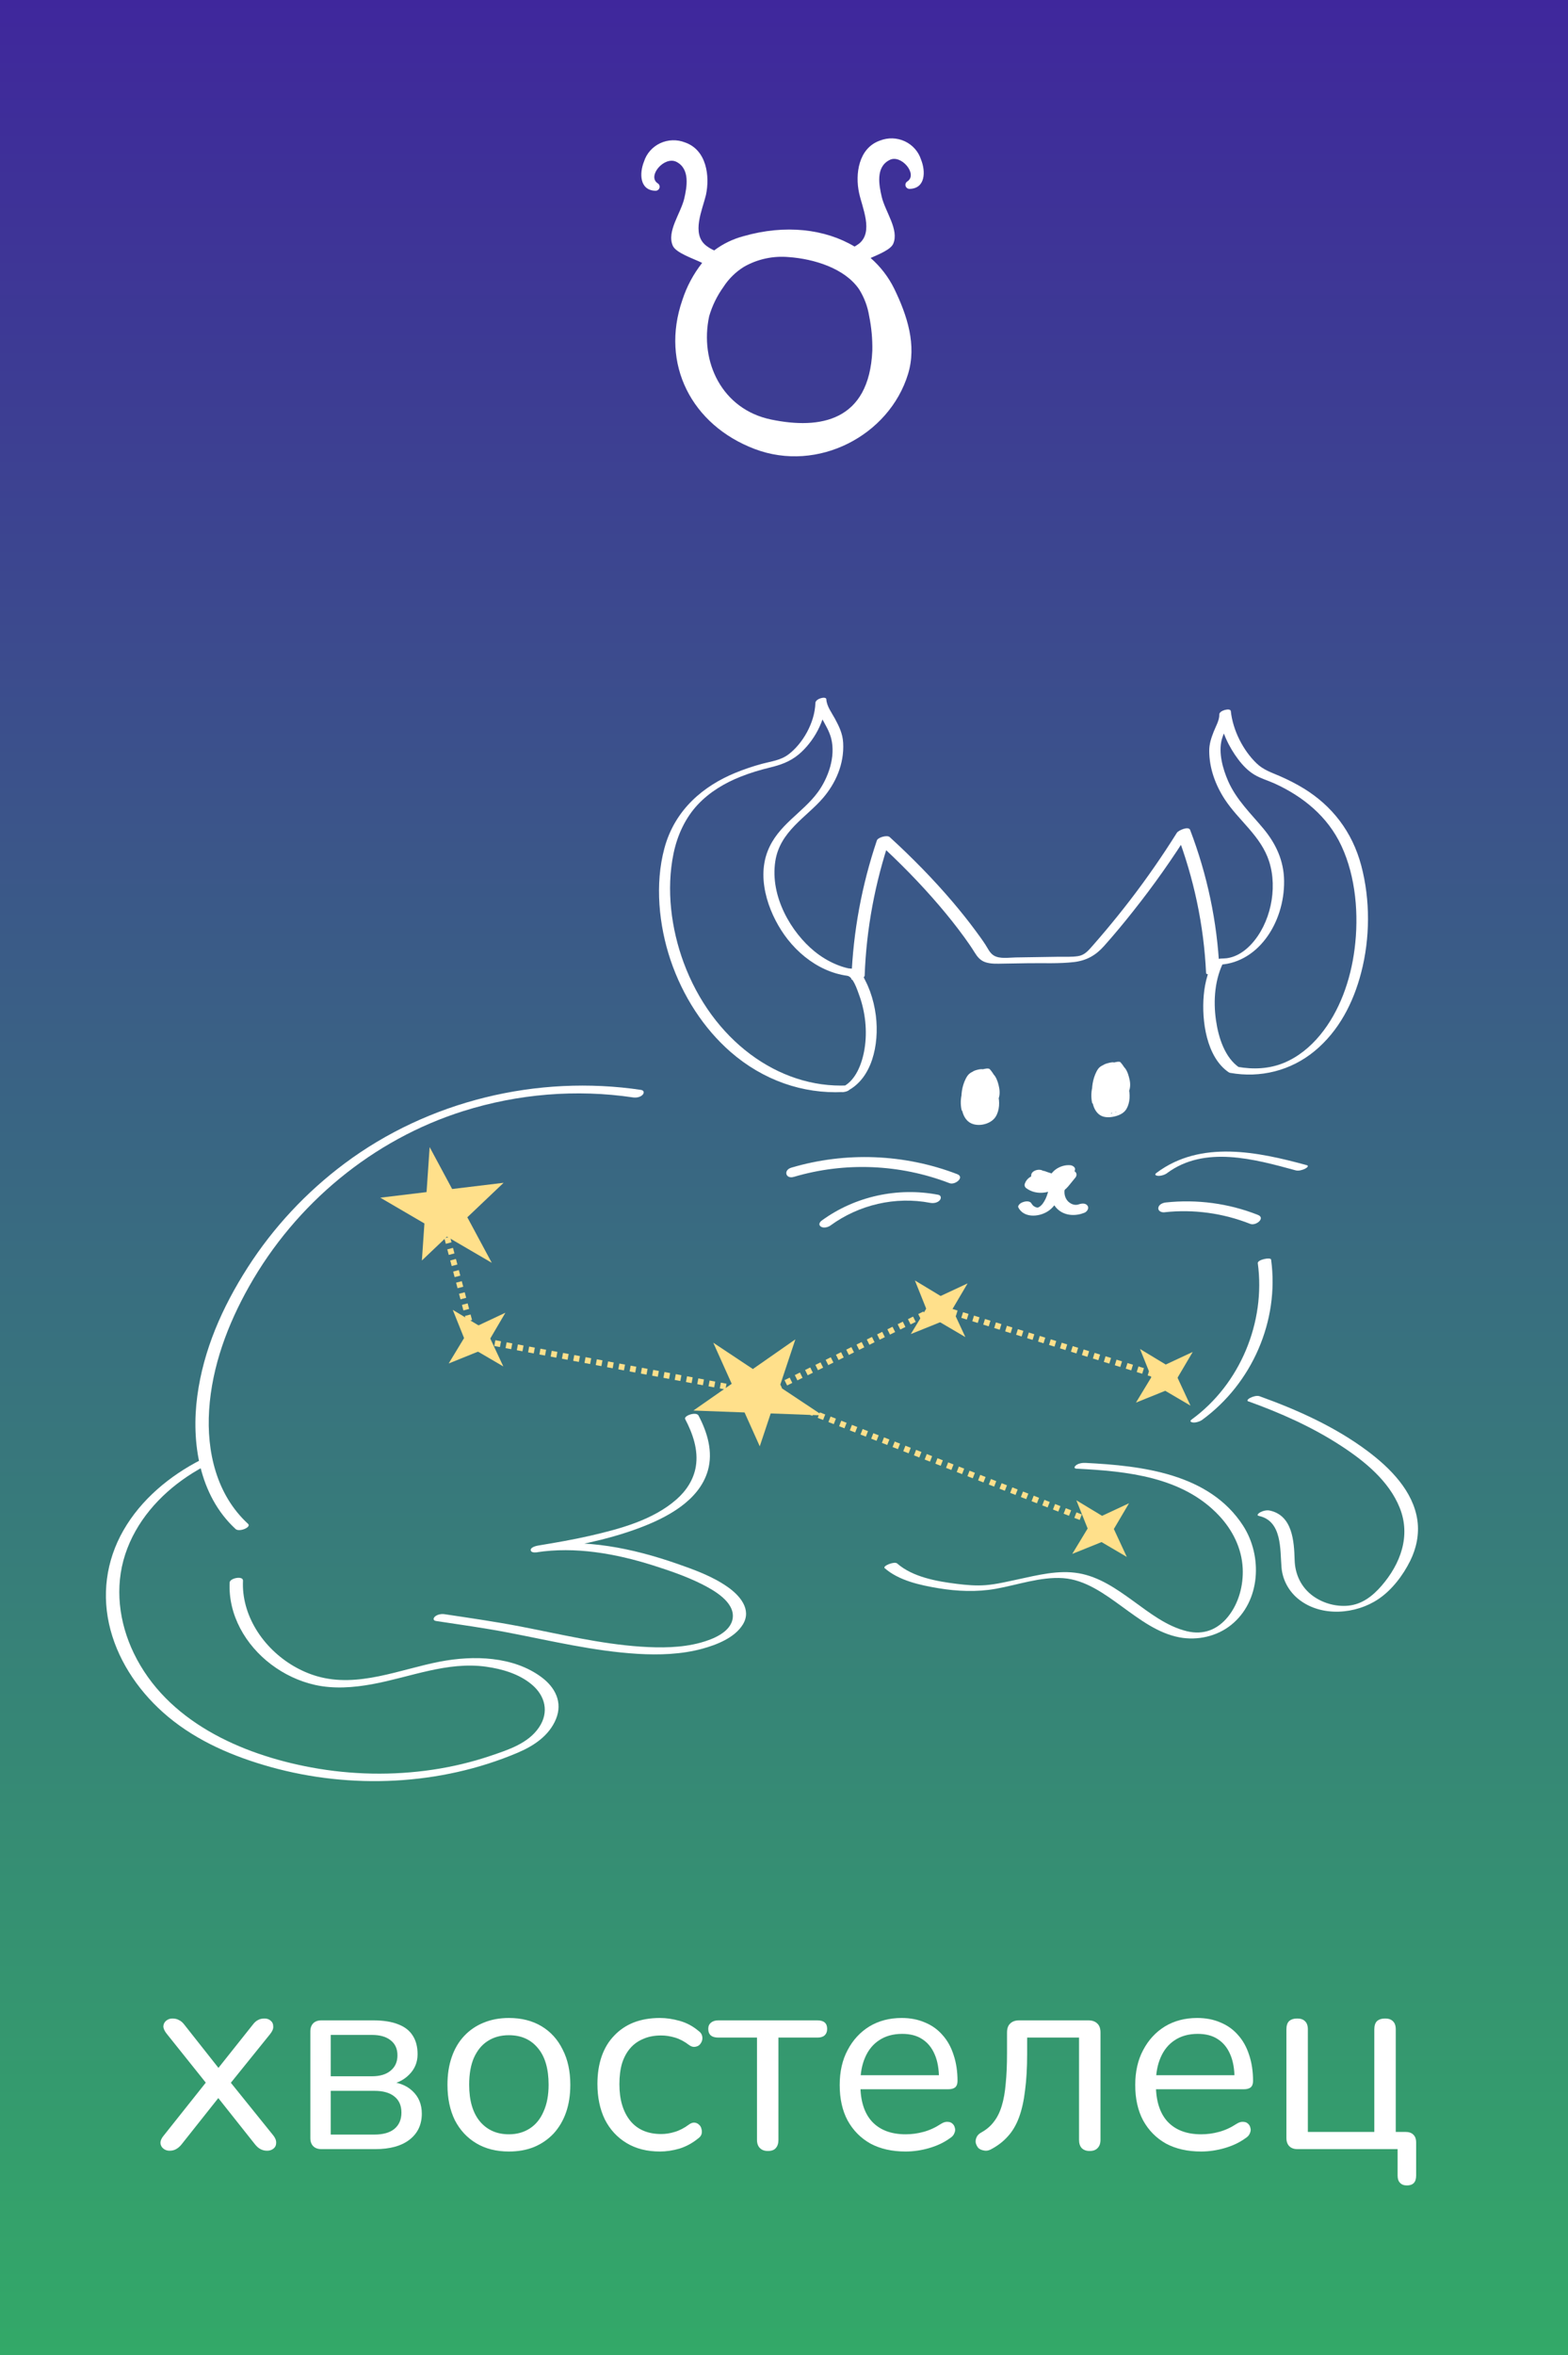 <?xml version="1.0" encoding="UTF-8"?> <svg xmlns="http://www.w3.org/2000/svg" width="533" height="800" viewBox="0 0 533 800" fill="none"><rect width="533" height="800" fill="url(#paint0_linear_77_81)"></rect><g filter="url(#filter0_d_77_81)"><path d="M57.6 730.54C56.82 730.54 56.13 730.3 55.53 729.82C54.93 729.34 54.6 728.71 54.54 727.93C54.54 727.09 54.93 726.22 55.71 725.32L71.46 705.52V709.3L56.7 690.85C55.92 689.89 55.53 689.02 55.53 688.24C55.59 687.46 55.92 686.83 56.52 686.35C57.12 685.87 57.81 685.63 58.59 685.63C59.49 685.63 60.24 685.81 60.84 686.17C61.5 686.47 62.1 686.98 62.64 687.7L75.51 703.99H72.99L85.95 687.7C86.49 686.98 87.06 686.47 87.66 686.17C88.26 685.81 89.01 685.63 89.91 685.63C90.75 685.63 91.44 685.87 91.98 686.35C92.58 686.83 92.88 687.49 92.88 688.33C92.94 689.11 92.58 689.98 91.8 690.94L77.13 709.12V705.79L92.88 725.32C93.6 726.22 93.93 727.09 93.87 727.93C93.87 728.71 93.57 729.34 92.97 729.82C92.37 730.3 91.65 730.54 90.81 730.54C89.97 730.54 89.22 730.36 88.56 730C87.96 729.7 87.36 729.19 86.76 728.47L72.9 711.01H75.51L61.65 728.47C61.11 729.13 60.51 729.64 59.85 730C59.25 730.36 58.5 730.54 57.6 730.54ZM109.274 730C108.074 730 107.144 729.67 106.484 729.01C105.824 728.35 105.494 727.42 105.494 726.22V690.04C105.494 688.84 105.824 687.91 106.484 687.25C107.144 686.59 108.074 686.26 109.274 686.26H126.824C130.304 686.26 133.154 686.71 135.374 687.61C137.594 688.45 139.244 689.74 140.324 691.48C141.404 693.16 141.944 695.26 141.944 697.78C141.944 700.54 140.954 702.88 138.974 704.8C137.054 706.72 134.534 707.86 131.414 708.22V707.05C135.134 707.17 138.044 708.22 140.144 710.2C142.304 712.18 143.384 714.76 143.384 717.94C143.384 721.66 142.004 724.6 139.244 726.76C136.484 728.92 132.584 730 127.544 730H109.274ZM112.424 725.05H127.274C130.214 725.05 132.464 724.42 134.024 723.16C135.644 721.84 136.454 719.98 136.454 717.58C136.454 715.18 135.644 713.35 134.024 712.09C132.464 710.83 130.214 710.2 127.274 710.2H112.424V725.05ZM112.424 705.25H126.464C129.164 705.25 131.264 704.62 132.764 703.36C134.324 702.1 135.104 700.36 135.104 698.14C135.104 695.92 134.324 694.21 132.764 693.01C131.264 691.81 129.164 691.21 126.464 691.21H112.424V705.25ZM172.983 730.81C168.723 730.81 165.033 729.88 161.913 728.02C158.793 726.16 156.363 723.55 154.623 720.19C152.943 716.77 152.103 712.75 152.103 708.13C152.103 704.65 152.583 701.53 153.543 698.77C154.503 695.95 155.913 693.55 157.773 691.57C159.633 689.59 161.823 688.09 164.343 687.07C166.923 685.99 169.803 685.45 172.983 685.45C177.243 685.45 180.933 686.38 184.053 688.24C187.173 690.1 189.573 692.74 191.253 696.16C192.993 699.52 193.863 703.51 193.863 708.13C193.863 711.61 193.383 714.73 192.423 717.49C191.463 720.25 190.053 722.65 188.193 724.69C186.333 726.67 184.113 728.2 181.533 729.28C179.013 730.3 176.163 730.81 172.983 730.81ZM172.983 724.96C175.683 724.96 178.053 724.3 180.093 722.98C182.133 721.66 183.693 719.74 184.773 717.22C185.913 714.7 186.483 711.67 186.483 708.13C186.483 702.67 185.253 698.5 182.793 695.62C180.393 692.74 177.123 691.3 172.983 691.3C170.223 691.3 167.823 691.96 165.783 693.28C163.803 694.54 162.243 696.43 161.103 698.95C160.023 701.41 159.483 704.47 159.483 708.13C159.483 713.53 160.713 717.7 163.173 720.64C165.633 723.52 168.903 724.96 172.983 724.96ZM224.319 730.81C219.939 730.81 216.159 729.85 212.979 727.93C209.799 726.01 207.339 723.34 205.599 719.92C203.919 716.44 203.079 712.42 203.079 707.86C203.079 704.38 203.559 701.26 204.519 698.5C205.479 695.74 206.889 693.4 208.749 691.48C210.609 689.5 212.829 688 215.409 686.98C218.049 685.96 221.019 685.45 224.319 685.45C226.479 685.45 228.729 685.78 231.069 686.44C233.409 687.1 235.539 688.24 237.459 689.86C238.059 690.28 238.449 690.79 238.629 691.39C238.809 691.99 238.809 692.59 238.629 693.19C238.449 693.73 238.149 694.21 237.729 694.63C237.309 694.99 236.769 695.2 236.109 695.26C235.509 695.32 234.879 695.11 234.219 694.63C232.659 693.43 231.069 692.59 229.449 692.11C227.829 691.63 226.269 691.39 224.769 691.39C222.429 691.39 220.389 691.78 218.649 692.56C216.909 693.28 215.439 694.33 214.239 695.71C213.039 697.09 212.109 698.8 211.449 700.84C210.849 702.88 210.549 705.25 210.549 707.95C210.549 713.17 211.779 717.31 214.239 720.37C216.699 723.37 220.209 724.87 224.769 724.87C226.269 724.87 227.799 724.63 229.359 724.15C230.979 723.67 232.599 722.83 234.219 721.63C234.879 721.15 235.509 720.94 236.109 721C236.709 721.06 237.219 721.3 237.639 721.72C238.059 722.08 238.329 722.56 238.449 723.16C238.629 723.76 238.629 724.36 238.449 724.96C238.269 725.5 237.879 725.98 237.279 726.4C235.359 727.96 233.259 729.1 230.979 729.82C228.699 730.48 226.479 730.81 224.319 730.81ZM261.008 730.63C259.868 730.63 258.968 730.3 258.308 729.64C257.648 728.98 257.318 728.05 257.318 726.85V692.11H244.178C241.898 692.11 240.758 691.12 240.758 689.14C240.758 688.24 241.058 687.55 241.658 687.07C242.258 686.53 243.098 686.26 244.178 686.26H277.838C280.058 686.26 281.168 687.22 281.168 689.14C281.168 690.1 280.868 690.85 280.268 691.39C279.728 691.87 278.918 692.11 277.838 692.11H264.608V726.85C264.608 728.05 264.308 728.98 263.708 729.64C263.168 730.3 262.268 730.63 261.008 730.63ZM307.843 730.81C303.223 730.81 299.233 729.91 295.873 728.11C292.573 726.25 289.993 723.64 288.133 720.28C286.333 716.92 285.433 712.9 285.433 708.22C285.433 703.66 286.333 699.7 288.133 696.34C289.933 692.92 292.393 690.25 295.513 688.33C298.693 686.41 302.353 685.45 306.493 685.45C309.433 685.45 312.073 685.96 314.413 686.98C316.753 687.94 318.733 689.35 320.353 691.21C322.033 693.07 323.293 695.32 324.133 697.96C325.033 700.6 325.483 703.57 325.483 706.87C325.483 707.83 325.213 708.55 324.673 709.03C324.133 709.45 323.353 709.66 322.333 709.66H291.013V704.89H320.623L319.183 706.06C319.183 702.82 318.703 700.09 317.743 697.87C316.783 695.59 315.373 693.85 313.513 692.65C311.713 691.45 309.433 690.85 306.673 690.85C303.613 690.85 301.003 691.57 298.843 693.01C296.743 694.39 295.153 696.34 294.073 698.86C292.993 701.32 292.453 704.2 292.453 707.5V708.04C292.453 713.56 293.773 717.76 296.413 720.64C299.113 723.52 302.923 724.96 307.843 724.96C309.883 724.96 311.893 724.69 313.873 724.15C315.913 723.61 317.893 722.71 319.813 721.45C320.653 720.91 321.403 720.67 322.063 720.73C322.783 720.73 323.353 720.94 323.773 721.36C324.193 721.72 324.463 722.2 324.583 722.8C324.763 723.34 324.703 723.94 324.403 724.6C324.163 725.26 323.653 725.83 322.873 726.31C320.893 727.75 318.553 728.86 315.853 729.64C313.153 730.42 310.483 730.81 307.843 730.81ZM370.392 730.63C369.252 730.63 368.352 730.3 367.692 729.64C367.092 728.98 366.792 728.05 366.792 726.85V692.11H349.152V697.69C349.152 702.37 348.912 706.51 348.432 710.11C348.012 713.65 347.322 716.71 346.362 719.29C345.402 721.87 344.112 724.03 342.492 725.77C340.932 727.51 338.982 728.98 336.642 730.18C335.862 730.54 335.112 730.63 334.392 730.45C333.672 730.33 333.072 730.06 332.592 729.64C332.172 729.16 331.872 728.59 331.692 727.93C331.572 727.27 331.662 726.61 331.962 725.95C332.262 725.29 332.802 724.75 333.582 724.33C335.322 723.37 336.732 722.17 337.812 720.73C338.952 719.29 339.852 717.49 340.512 715.33C341.172 713.17 341.622 710.65 341.862 707.77C342.162 704.83 342.312 701.38 342.312 697.42V690.4C342.312 689.02 342.672 688 343.392 687.34C344.112 686.62 345.132 686.26 346.452 686.26H369.942C371.262 686.26 372.282 686.62 373.002 687.34C373.722 688 374.082 689.02 374.082 690.4V726.85C374.082 728.05 373.752 728.98 373.092 729.64C372.492 730.3 371.592 730.63 370.392 730.63ZM408.302 730.81C403.682 730.81 399.692 729.91 396.332 728.11C393.032 726.25 390.452 723.64 388.592 720.28C386.792 716.92 385.892 712.9 385.892 708.22C385.892 703.66 386.792 699.7 388.592 696.34C390.392 692.92 392.852 690.25 395.972 688.33C399.152 686.41 402.812 685.45 406.952 685.45C409.892 685.45 412.532 685.96 414.872 686.98C417.212 687.94 419.192 689.35 420.812 691.21C422.492 693.07 423.752 695.32 424.592 697.96C425.492 700.6 425.942 703.57 425.942 706.87C425.942 707.83 425.672 708.55 425.132 709.03C424.592 709.45 423.812 709.66 422.792 709.66H391.472V704.89H421.082L419.642 706.06C419.642 702.82 419.162 700.09 418.202 697.87C417.242 695.59 415.832 693.85 413.972 692.65C412.172 691.45 409.892 690.85 407.132 690.85C404.072 690.85 401.462 691.57 399.302 693.01C397.202 694.39 395.612 696.34 394.532 698.86C393.452 701.32 392.912 704.2 392.912 707.5V708.04C392.912 713.56 394.232 717.76 396.872 720.64C399.572 723.52 403.382 724.96 408.302 724.96C410.342 724.96 412.352 724.69 414.332 724.15C416.372 723.61 418.352 722.71 420.272 721.45C421.112 720.91 421.862 720.67 422.522 720.73C423.242 720.73 423.812 720.94 424.232 721.36C424.652 721.72 424.922 722.2 425.042 722.8C425.222 723.34 425.162 723.94 424.862 724.6C424.622 725.26 424.112 725.83 423.332 726.31C421.352 727.75 419.012 728.86 416.312 729.64C413.612 730.42 410.942 730.81 408.302 730.81ZM478.231 742.33C477.211 742.33 476.431 742.03 475.891 741.43C475.351 740.89 475.081 740.08 475.081 739V730H441.061C439.861 730 438.931 729.67 438.271 729.01C437.611 728.35 437.281 727.42 437.281 726.22V689.32C437.281 688.06 437.581 687.13 438.181 686.53C438.841 685.93 439.771 685.63 440.971 685.63C442.111 685.63 442.981 685.93 443.581 686.53C444.241 687.13 444.571 688.06 444.571 689.32V724.15H467.161V689.32C467.161 688.06 467.461 687.13 468.061 686.53C468.721 685.93 469.651 685.63 470.851 685.63C471.991 685.63 472.861 685.93 473.461 686.53C474.121 687.13 474.451 688.06 474.451 689.32V727.57L471.121 724.15H477.691C478.891 724.15 479.791 724.45 480.391 725.05C481.051 725.65 481.381 726.55 481.381 727.75V739C481.381 741.22 480.331 742.33 478.231 742.33Z" fill="white"></path></g><g filter="url(#filter1_d_77_81)"><path d="M308.475 61.596C308.207 61.747 307.997 61.98 307.879 62.26C307.76 62.54 307.74 62.85 307.82 63.143C307.9 63.436 308.076 63.694 308.321 63.878C308.567 64.063 308.867 64.162 309.177 64.162C314.626 64.047 314.697 58.205 313.083 54.218C312.651 52.865 311.938 51.614 310.99 50.544C310.041 49.473 308.877 48.606 307.57 47.997C306.264 47.389 304.843 47.051 303.396 47.005C301.95 46.96 300.51 47.208 299.166 47.733C291.798 50.276 290.629 59.19 292.032 65.583C293.108 70.601 296.967 78.735 292.032 82.745C291.54 83.112 291.024 83.449 290.489 83.753C280.478 77.773 266.982 76.146 252.738 80.224C249.124 81.177 245.738 82.821 242.774 85.059C241.77 84.621 240.827 84.059 239.968 83.386C234.939 79.377 238.775 71.242 239.968 66.224C241.348 59.809 240.202 50.918 232.834 48.375C231.49 47.849 230.05 47.601 228.604 47.647C227.157 47.692 225.736 48.03 224.43 48.639C223.123 49.248 221.959 50.115 221.01 51.185C220.062 52.255 219.349 53.506 218.917 54.859C217.303 58.846 217.374 64.666 222.823 64.804C223.133 64.804 223.433 64.704 223.679 64.52C223.924 64.336 224.1 64.077 224.18 63.785C224.26 63.492 224.24 63.182 224.121 62.902C224.003 62.622 223.793 62.389 223.525 62.237C219.923 59.786 225.864 52.866 229.98 54.997C234.658 57.425 233.465 63.635 232.6 67.416C231.407 72.48 226.566 78.621 228.694 83.455C229.77 85.93 235.711 87.832 238.681 89.298C235.699 93.088 233.419 97.361 231.945 101.923C224.414 123.645 235.079 144.382 256.551 152.516C278.022 160.651 302.277 147.934 308.662 127.059C311.679 117.207 308.381 107.148 303.984 98.097C302.035 94.12 299.3 90.561 295.938 87.626C298.932 86.319 302.768 84.738 303.61 82.837C305.738 78.071 300.897 71.93 299.704 66.797C298.839 63.039 297.552 56.807 302.324 54.378C306.23 52.224 312.077 59.144 308.475 61.596ZM296.523 119.109C295.447 143.099 278.817 145.963 262.117 142.503C245.417 139.043 237.722 122.866 241.067 107.4C242.103 103.851 243.74 100.497 245.909 97.478C247.695 94.703 250.092 92.354 252.925 90.604C257.522 87.989 262.836 86.843 268.128 87.328C276.549 87.923 287.167 91.085 292.056 98.303C293.783 101.072 294.936 104.148 295.447 107.354C296.238 111.223 296.598 115.164 296.523 119.109Z" fill="white"></path></g><path d="M332.434 371.021C332.309 372.266 331.2 373.636 331.716 374.881C332.387 376.484 334.247 376.406 335.668 376.017C336.543 375.784 337.652 375.332 338.121 374.476C338.402 373.947 338.418 373.2 338.402 372.593C338.356 371.13 337.715 369.823 336.746 368.749C336.356 368.313 335.121 368.593 334.715 368.686C334.012 368.842 333.044 369.107 332.559 369.667C331.559 370.819 330.341 372.266 330.575 373.916C330.809 375.566 332.512 376.22 333.95 376.142C335.95 376.048 338.231 375.099 338.543 372.935C338.73 371.675 338.73 370.258 338.246 369.06C337.731 367.753 336.653 367.13 335.262 367.145C333.872 367.161 332.434 367.628 331.606 368.795C331.091 369.511 330.575 370.258 330.403 371.146C330.153 372.562 330.919 373.854 332.356 374.212C334.184 374.648 337.34 373.807 337.996 371.83C338.418 370.57 338.34 368.484 337.059 367.737C336.246 367.27 335.246 367.301 334.356 367.441C333.215 367.628 331.7 368.11 331.091 369.184C330.7 369.869 330.653 370.819 330.559 371.581C330.434 372.577 330.309 373.605 330.325 374.616C330.356 376.655 332.091 377.06 333.84 376.78C335.715 376.484 337.949 375.566 338.356 373.511C338.621 372.126 338.574 370.103 337.637 368.967C336.309 367.332 333.372 368.079 331.778 368.826C330.185 369.574 329.122 370.881 328.903 372.686C328.7 374.367 328.778 376.22 330.622 376.873C332.466 377.527 335.184 376.873 336.793 375.737C338.262 374.71 338.809 372.935 338.465 371.208C338.09 369.34 336.715 367.83 335.481 366.476C335.043 365.994 333.622 366.352 333.137 366.476C332.387 366.679 331.575 366.99 331.106 367.644C329.856 369.402 329.591 371.799 330.356 373.823C330.716 374.756 331.356 375.862 332.231 376.406C333.669 377.293 335.981 376.593 337.278 375.721C339.184 374.445 339.418 371.504 339.23 369.433C339.012 367.099 338.027 364.935 336.465 363.192C336.043 362.71 334.606 363.068 334.122 363.192C333.434 363.379 332.45 363.69 332.091 364.359C330.075 368.188 330.278 373.013 332.684 376.624C333.231 377.434 335.09 376.904 335.762 376.624C337.215 376.017 338.465 375.177 339.199 373.745C339.871 372.437 339.902 370.897 339.637 369.48C339.387 368.142 338.98 366.679 338.215 365.527C337.387 364.282 336.262 363.83 334.762 363.955C332.997 364.095 331.122 364.842 330.138 366.352C329.403 367.488 329.185 368.92 328.95 370.227C328.716 371.535 328.341 373.184 328.778 374.476C329.263 375.924 330.747 376.297 332.137 376.22C333.934 376.111 336.059 375.426 337.215 373.978C338.106 372.873 338.496 371.488 338.73 370.118C338.965 368.749 338.98 367.161 338.043 365.978C337.215 364.904 335.84 364.515 334.528 364.562C332.794 364.624 330.716 365.309 329.716 366.819C328.919 368.033 328.607 369.651 328.153 371.005C327.654 372.531 326.966 374.212 327.247 375.846C327.45 377.122 328.419 378.212 329.669 378.554C331.45 379.037 333.762 378.367 335.168 377.247C336.168 376.453 336.778 375.27 337.184 374.087C337.793 372.313 338.246 369.542 336.496 368.219C335.231 367.254 333.372 367.457 331.934 367.861C330.294 368.328 328.7 369.231 327.841 370.741C327.122 372.017 327.06 373.605 327.06 375.037C327.06 376.204 327.06 377.48 327.825 378.414C328.982 379.799 331.278 379.395 332.747 378.865C334.215 378.336 335.481 377.402 336.356 376.079C337.699 374.056 338.215 371.223 337.902 368.842C337.574 366.321 335.918 363.27 333.012 363.457C331.903 363.535 330.684 363.877 329.763 364.515C329.075 364.998 328.653 365.682 328.278 366.414C327.638 367.69 327.2 369.091 326.982 370.507C326.56 373.247 326.81 376.313 328.138 378.803C328.763 379.986 329.685 380.858 331.059 380.967C333.012 381.122 335.293 380.282 336.559 378.788C339.621 375.208 339.559 369.589 336.903 365.807C336.246 364.858 335.45 364.048 334.512 363.379C333.981 363.005 333.028 363.192 332.481 363.317C331.809 363.472 330.794 363.721 330.325 364.297C328.403 366.694 327.185 369.511 326.872 372.577C326.591 375.332 326.825 378.897 329.06 380.873C331.591 383.115 336.653 382.118 338.418 379.364C339.808 377.185 339.887 374.149 339.215 371.737C338.449 368.982 336.621 366.492 334.106 365.091C333.012 364.484 330.731 365.107 329.919 366.009C327.2 368.982 325.997 373.107 326.872 377.06C327.107 378.149 331.669 377.06 331.403 375.846C330.622 372.282 331.575 368.468 334.043 365.76L329.856 366.679C333.528 368.733 335.7 373.184 334.95 377.34C334.747 378.461 334.356 379.426 333.715 380.36C333.575 380.562 333.028 380.686 334.09 380.297C333.762 380.422 335.043 380.017 334.996 380.079C334.934 380.157 334.387 379.939 334.356 379.939C333.84 379.753 333.403 379.426 333.044 379.021C331.372 377.247 331.169 374.165 331.356 371.877C331.591 369.075 332.684 366.274 334.45 364.064L330.263 364.982C333.403 367.223 334.903 371.379 334.184 375.13C333.997 376.064 333.684 376.982 333.247 377.823C333.044 378.212 332.809 378.601 332.528 378.943C332.075 379.504 331.7 379.504 333.044 379.192C334.293 378.912 334.137 379.13 333.669 378.803C332.778 378.181 332.372 377.029 332.044 376.048C331.653 374.897 331.434 373.698 331.372 372.484C331.294 371.083 331.434 369.667 331.794 368.313C331.966 367.659 332.184 367.021 332.45 366.398C332.575 366.103 332.715 365.823 332.856 365.542C332.934 365.387 333.044 365.247 333.106 365.075C333.247 364.749 333.575 364.78 332.762 365.044L330.997 365.433C330.669 365.465 330.903 365.418 330.997 365.542C331.075 365.651 331.309 365.776 331.403 365.854C331.622 366.056 331.841 366.289 332.028 366.523C332.403 366.99 332.684 367.519 332.903 368.064C333.356 369.2 333.512 370.43 333.465 371.659C333.419 372.889 333.122 374.087 332.684 375.223C332.466 375.768 332.231 376.328 331.887 376.811C331.716 377.06 331.497 377.309 331.263 377.511C331.184 377.574 331.075 377.636 331.013 377.714C331.403 377.231 333.169 377.76 332.684 377.309C332.262 376.935 331.997 376.764 331.809 376.173C331.622 375.581 331.591 374.943 331.591 374.336C331.575 372.92 331.575 371.363 332.262 370.072C332.403 369.807 332.575 369.574 332.794 369.371C332.84 369.325 333.075 369.122 333.044 369.169C332.731 369.449 332.341 369.542 331.856 369.496C331.809 369.605 331.497 369.34 331.762 369.527C331.825 369.574 331.95 369.589 332.012 369.636C332.231 369.76 332.466 369.947 332.606 370.149C333.184 370.912 333.231 372.079 333.122 372.982C332.997 374.056 332.637 375.13 332.137 376.079C331.919 376.515 331.591 376.811 331.325 377.185C332.559 375.426 333.981 377.169 332.919 376.469C332.622 376.282 332.372 376.017 332.184 375.721C331.309 374.352 331.841 372.655 332.294 371.239C332.747 369.823 333.184 368.266 333.747 366.85C333.856 366.57 334.012 366.336 334.153 366.072L334.231 365.994C334.793 365.418 334.153 365.589 332.309 366.492C332.372 366.523 331.825 366.181 332.512 366.538C332.997 366.788 333.434 367.021 333.762 367.488C334.59 368.718 334.356 370.414 334.043 371.768C333.903 372.391 333.715 372.998 333.434 373.574C333.309 373.823 333.169 374.041 333.012 374.274C333.153 374.087 332.794 374.492 332.794 374.523C332.794 374.523 334.09 374.181 334.09 374.196C334.059 374.103 333.778 374.009 333.7 373.932C333.497 373.745 333.372 373.511 333.278 373.247C333.059 372.577 333.106 371.83 333.184 371.13C333.34 369.558 333.559 367.83 334.184 366.367C334.309 366.056 334.481 365.776 334.668 365.496C335.293 364.593 334.2 367.457 332.747 365.9C332.919 366.087 333.2 366.196 333.387 366.383C333.622 366.632 333.778 366.896 333.934 367.192C334.684 368.609 335.168 370.383 335.215 371.97C335.231 372.718 335.121 373.434 334.825 374.134C334.7 374.445 334.543 374.741 334.34 375.005C334.247 375.13 334.122 375.223 334.028 375.348C333.887 375.519 333.465 375.644 334.106 375.379H337.184C334.84 371.862 334.575 367.317 336.543 363.581L332.184 364.749C334.497 367.332 335.465 371.457 334.137 374.741C334.075 374.897 333.981 375.037 333.918 375.192C333.872 375.27 333.825 375.348 333.747 375.41L336.449 374.772C336.184 374.461 335.809 374.243 335.559 373.885C335.09 373.247 334.762 372.469 334.59 371.69C334.215 369.994 334.559 368.282 335.559 366.865L331.2 368.033C332.794 369.791 334.996 372.453 333.606 374.959C333.575 375.021 333.262 375.426 333.262 375.441C333.262 375.332 334.543 374.974 334.637 375.083C334.575 374.99 333.981 374.834 333.809 374.632C332.997 373.745 333.262 371.83 333.606 370.788C333.731 370.414 334.137 369.869 334.215 369.636C332.762 369.62 332.278 369.729 332.747 369.994C332.856 370.025 332.95 370.087 333.044 370.165C333.309 370.367 333.45 370.647 333.575 370.959C333.997 372.064 334.137 373.745 333.684 374.85C333.637 374.99 333.559 375.114 333.497 375.223C333.278 375.426 333.309 375.426 333.59 375.223C335.387 375.223 335.965 375.099 335.356 374.819C335.246 374.741 335.153 374.663 335.075 374.539C334.762 374.072 334.84 373.325 334.872 372.811C334.903 371.924 334.997 371.052 335.137 370.165C335.231 369.62 335.231 368.733 335.684 368.344L334.95 368.842C332.7 368.889 331.997 369.044 332.809 369.278C332.887 369.278 332.934 369.325 332.997 369.371C333.09 369.465 333.215 369.542 333.294 369.667C333.544 370.025 333.622 370.539 333.653 370.959C333.684 371.363 333.684 371.784 333.622 372.173C333.59 372.36 333.481 372.546 333.465 372.733C333.137 373.278 333.512 373.231 334.637 372.609C335.918 372.531 336.309 372.422 335.825 372.251C335.606 371.986 335.309 371.877 335.121 371.55C334.934 371.223 334.872 370.865 334.903 370.507C334.981 369.558 335.606 368.702 336.168 367.97L332.653 369.075C333.325 369.107 333.762 370.087 333.95 370.788C334.215 371.799 334.262 372.951 334.059 373.978C334.012 374.243 333.887 374.461 333.809 374.71C333.247 375.504 334.059 375.301 336.246 374.118C336.153 374.087 336.075 374.056 335.996 373.994C335.575 373.651 335.278 373.325 335.168 372.764C334.903 371.488 335.965 370.274 336.731 369.387L332.544 370.305C333.184 371.005 333.59 371.846 333.794 372.78C333.934 373.418 334.168 374.756 333.59 375.239L334.325 374.741L336.137 374.243L337.028 374.305C335.215 373.978 336.856 371.192 336.949 370.227C337.043 369.387 335.621 369.589 335.106 369.667C334.512 369.76 333.918 369.947 333.387 370.212C333.122 370.352 332.512 370.632 332.481 370.959L332.434 371.021Z" fill="white"></path><path d="M376.852 368.795C376.727 369.994 375.617 371.317 376.195 372.515C376.977 374.103 378.976 373.729 380.367 373.309C381.164 373.06 382.21 372.686 382.601 371.892C382.867 371.348 382.882 370.616 382.835 370.04C382.757 368.624 382.132 367.394 381.195 366.367C380.82 365.962 379.289 366.383 378.883 366.492C378.148 366.678 377.32 366.943 376.82 367.534C375.883 368.624 374.649 370.134 375.039 371.69C375.43 373.246 377.086 373.713 378.523 373.542C379.726 373.402 381.132 373.029 382.07 372.25C382.679 371.737 382.898 371.052 383.007 370.289C383.179 369.075 383.148 367.706 382.648 366.554C382.07 365.215 380.914 364.733 379.492 364.873C378.07 365.013 376.758 365.433 375.945 366.554C375.445 367.254 374.992 367.97 374.836 368.826C374.571 370.258 375.492 371.519 376.945 371.721C378.164 371.877 379.554 371.519 380.648 371.021C381.507 370.632 382.226 370.071 382.46 369.138C382.773 367.892 382.726 365.947 381.382 365.309C380.492 364.888 379.414 365.044 378.508 365.246C377.508 365.464 376.086 365.853 375.508 366.803C375.102 367.472 375.055 368.484 374.961 369.231C374.821 370.211 374.711 371.208 374.727 372.188C374.758 374.289 376.57 374.492 378.305 374.18C380.164 373.838 382.351 373.044 382.757 370.99C383.023 369.62 382.96 367.55 381.96 366.476C380.586 364.997 377.664 365.9 376.117 366.601C374.508 367.332 373.586 368.499 373.321 370.243C373.071 371.892 373.18 373.776 375.008 374.352C376.836 374.927 379.539 374.243 381.164 373.184C382.648 372.219 383.21 370.476 382.867 368.78C382.492 366.912 381.117 365.449 379.883 364.095C379.508 363.69 377.976 364.11 377.57 364.219C376.898 364.406 375.93 364.655 375.508 365.262C374.274 367.021 373.977 369.387 374.742 371.394C375.086 372.297 375.727 373.433 376.602 373.931C377.195 374.274 377.914 374.243 378.555 374.165C379.586 374.04 380.726 373.729 381.632 373.184C383.57 371.986 383.804 369.06 383.616 367.005C383.398 364.671 382.429 362.554 380.867 360.811C380.507 360.406 378.961 360.826 378.555 360.935C377.945 361.091 376.82 361.371 376.492 361.978C374.477 365.807 374.664 370.585 377.086 374.196C377.336 374.569 377.976 374.476 378.351 374.429C379.133 374.352 379.914 374.118 380.632 373.822C383.585 372.577 384.632 369.776 383.976 366.756C383.695 365.464 383.288 364.001 382.492 362.912C381.601 361.713 380.382 361.48 378.929 361.698C377.227 361.947 375.352 362.6 374.43 364.141C373.743 365.293 373.539 366.725 373.321 368.017C373.102 369.309 372.696 371.005 373.258 372.25C373.868 373.604 375.414 373.745 376.727 373.589C378.508 373.387 380.539 372.748 381.71 371.317C382.601 370.227 382.945 368.764 383.163 367.41C383.382 366.056 383.335 364.546 382.398 363.441C381.507 362.414 380.195 362.102 378.883 362.227C377.164 362.383 374.961 362.99 374.008 364.562C373.243 365.822 372.946 367.472 372.477 368.857C372.008 370.243 371.352 371.955 371.68 373.511C371.946 374.725 372.914 375.783 374.164 376.017C375.945 376.359 378.32 375.675 379.711 374.554C380.664 373.776 381.226 372.608 381.601 371.472C382.195 369.698 382.632 367.005 380.836 365.744C379.414 364.748 377.273 365.231 375.774 365.744C374.274 366.258 372.93 367.052 372.196 368.422C371.508 369.713 371.462 371.285 371.462 372.717C371.462 373.838 371.462 375.114 372.29 376.001C373.461 377.262 375.711 376.733 377.117 376.25C378.523 375.768 379.883 374.896 380.757 373.589C382.117 371.566 382.648 368.671 382.304 366.274C382.132 365.044 381.695 363.861 380.945 362.865C379.992 361.604 378.961 360.982 377.352 361.169C376.227 361.293 374.992 361.651 374.055 362.305C373.43 362.741 373.055 363.363 372.711 364.017C372.071 365.278 371.649 366.632 371.415 368.032C370.946 370.772 371.227 373.869 372.54 376.359C373.18 377.573 374.133 378.383 375.539 378.414C377.445 378.445 379.664 377.713 380.945 376.266C384.054 372.795 383.929 367.083 381.304 363.379C380.648 362.46 379.851 361.651 378.929 360.997C378.414 360.624 377.148 360.982 376.617 361.122C375.914 361.309 375.039 361.573 374.555 362.165C372.665 364.515 371.524 367.379 371.243 370.383C370.977 373.122 371.29 376.702 373.618 378.554C374.899 379.566 376.648 379.628 378.18 379.363C379.976 379.052 381.96 378.32 382.913 376.671C384.163 374.523 384.226 371.643 383.585 369.309C382.835 366.554 380.992 364.11 378.492 362.709C377.945 362.414 377.023 362.647 376.492 362.772C375.836 362.927 374.789 363.145 374.321 363.674C371.602 366.632 370.384 370.678 371.243 374.632C371.43 375.488 375.977 374.398 375.774 373.418C374.992 369.869 375.914 365.962 378.398 363.254L374.227 364.204C377.961 366.289 380.07 370.834 379.32 375.036C379.133 376.141 378.726 377.231 378.023 378.118C377.445 378.834 377.117 377.029 379.633 377.776C379.586 377.776 379.476 377.776 379.445 377.776C379.179 377.713 378.945 377.667 378.695 377.558C378.164 377.324 377.68 376.951 377.305 376.499C375.742 374.616 375.555 371.659 375.758 369.324C376.008 366.414 377.18 363.628 379.008 361.355L374.649 362.523C377.867 364.811 379.336 369.153 378.555 372.966C378.367 373.9 378.023 374.803 377.555 375.643C377.32 376.048 377.07 376.468 376.758 376.826C376.274 377.387 375.805 377.387 377.461 376.982C379.117 376.577 378.633 376.873 377.992 376.375C377.133 375.706 376.711 374.507 376.398 373.511C376.008 372.313 375.789 371.067 375.742 369.807C375.695 368.437 375.836 367.052 376.195 365.729C376.383 365.044 376.633 364.359 376.93 363.706C377.055 363.425 377.195 363.13 377.352 362.865C377.43 362.725 377.523 362.585 377.601 362.445C377.82 362.04 378.148 362.149 377.102 362.507L375.336 362.912C374.649 362.99 374.961 362.834 375.149 362.99C375.274 363.099 375.445 363.176 375.57 363.27C375.82 363.472 376.055 363.706 376.258 363.955C376.633 364.406 376.945 364.935 377.18 365.48C377.664 366.601 377.867 367.83 377.836 369.044C377.82 370.32 377.555 371.581 377.102 372.78C376.883 373.371 376.617 373.947 376.274 374.476C376.102 374.741 375.899 375.005 375.664 375.223C375.555 375.332 375.399 375.426 375.289 375.534C375.086 375.752 377.273 375.005 377.352 375.083C377.18 374.927 376.867 374.896 376.664 374.694C376.461 374.492 376.336 374.243 376.242 373.994C376.039 373.449 375.977 372.857 375.961 372.282C375.899 370.787 375.883 369.153 376.555 367.783C376.68 367.534 376.82 367.27 377.008 367.052C377.133 366.896 377.508 366.709 377.586 366.554L376.68 366.772C375.695 366.881 375.461 366.958 375.992 367.036C376.07 367.083 376.211 367.13 376.289 367.176C376.523 367.301 376.727 367.472 376.898 367.659C377.539 368.422 377.586 369.589 377.508 370.538C377.414 371.659 377.039 372.764 376.523 373.76C376.258 374.274 375.945 374.616 375.57 375.052L377.836 374.429L377.68 374.383C377.539 374.305 377.414 374.243 377.289 374.165C376.977 373.962 376.727 373.682 376.539 373.371C375.695 371.97 376.164 370.289 376.633 368.857C377.102 367.425 377.523 365.807 378.133 364.359C378.258 364.064 378.445 363.83 378.586 363.55C379.054 362.663 375.617 363.643 376.648 364.048C377.195 364.266 377.711 364.562 378.055 365.06C378.898 366.289 378.742 367.97 378.43 369.34C378.289 369.962 378.117 370.585 377.851 371.176C377.711 371.472 377.555 371.783 377.352 372.048C377.305 372.095 377.055 372.313 377.039 372.39C376.977 372.546 378.633 371.939 378.68 371.986C378.539 371.846 378.226 371.783 378.055 371.612C377.82 371.379 377.695 371.083 377.601 370.787C377.414 370.149 377.461 369.464 377.523 368.811C377.68 367.176 377.883 365.386 378.555 363.877C378.68 363.581 378.836 363.27 379.039 363.021C379.101 362.943 379.211 362.865 379.273 362.787C376.867 362.974 376.086 363.192 376.93 363.441C376.977 363.441 377.023 363.472 377.07 363.503C377.648 363.908 378.008 364.328 378.336 364.951C379.054 366.398 379.554 368.173 379.57 369.776C379.57 370.569 379.429 371.332 379.086 372.048C378.929 372.359 378.742 372.686 378.523 372.951C378.43 373.06 378.32 373.138 378.226 373.246C377.93 373.573 378.414 373.215 377.976 373.402L381.523 373.029C379.179 369.527 378.898 364.92 380.867 361.184L376.508 362.351C377.867 363.877 378.711 365.853 378.961 367.877C379.086 368.857 379.07 369.869 378.914 370.85C378.836 371.348 378.711 371.846 378.523 372.328C378.445 372.531 378.351 372.733 378.242 372.92C377.898 373.464 377.648 373.278 378.711 372.92L380.476 372.515C380.976 372.437 380.757 372.453 380.523 372.266C380.367 372.141 380.226 371.986 380.101 371.83C379.851 371.534 379.648 371.208 379.476 370.865C379.148 370.211 378.929 369.511 378.836 368.78C378.633 367.239 378.992 365.744 379.898 364.484L375.539 365.651C377.164 367.441 379.32 370.118 377.976 372.671C377.851 372.889 377.586 373.106 377.492 373.324C377.555 373.169 379.101 372.826 379.226 372.889C378.789 372.671 378.398 372.671 378.07 372.204C377.383 371.223 377.602 369.355 377.976 368.297C378.086 367.986 378.226 367.674 378.43 367.41C379.258 366.305 378.367 368.499 376.867 367.534C377.383 367.861 377.68 368.001 377.914 368.639C378.351 369.807 378.523 371.69 377.914 372.811C377.851 372.935 377.789 373.044 377.711 373.138C376.914 373.776 377.664 373.62 379.945 372.655C379.851 372.562 379.648 372.546 379.539 372.422C379.086 371.955 379.164 371.083 379.195 370.492C379.226 369.636 379.304 368.78 379.429 367.939C379.492 367.503 379.554 367.067 379.648 366.647C379.851 365.853 380.242 366.071 379.054 366.46L377.289 366.865C376.852 366.927 377.055 366.865 377.289 367.036C377.492 367.192 377.602 367.363 377.711 367.581C377.883 367.955 377.945 368.375 377.961 368.78C377.992 369.262 377.992 369.791 377.851 370.258C377.805 370.429 377.68 370.585 377.633 370.756C377.055 371.628 377.992 371.41 380.414 370.102C380.351 370.102 380.289 370.071 380.226 370.025C378.383 368.702 379.523 366.818 380.632 365.371L376.93 366.663C377.711 366.694 378.164 368.048 378.305 368.686C378.539 369.713 378.586 370.927 378.32 371.939C378.258 372.188 378.101 372.39 378.023 372.639C380.789 372.406 381.679 372.173 380.664 371.924C380.539 371.877 380.429 371.799 380.32 371.737C379.851 371.425 379.539 370.927 379.461 370.367C379.258 368.997 380.382 367.752 381.21 366.787L376.852 367.955C377.492 368.655 377.914 369.542 378.117 370.46C378.211 370.865 378.258 371.301 378.242 371.721C378.242 371.97 378.242 372.235 378.18 372.484C377.976 373.402 377.414 372.811 379.492 372.297L381.148 372.048C381.445 372.048 381.179 372.032 381.007 371.892C380.882 371.783 380.789 371.659 380.695 371.503C380.476 371.13 380.445 370.756 380.523 370.336C380.695 369.418 381.195 368.639 381.289 367.69C381.335 367.239 376.898 367.612 376.758 368.904L376.852 368.795Z" fill="white"></path><path d="M355.057 400.655V398.943C353.604 399.332 352.151 399.722 350.698 400.111C352.62 402.975 355.76 404.811 359.166 405.294C360.494 405.48 363.087 404.22 361.994 402.585C360.119 399.753 356.932 398.367 353.604 398.305C352.323 398.274 350.479 399.659 351.354 401.029C351.948 401.963 352.542 402.881 353.135 403.815L356.932 401.465C355.916 400.873 354.916 400.297 353.901 399.706C352.885 399.115 351.573 399.223 350.651 399.955C349.87 400.562 349.495 401.714 350.432 402.383C352.167 403.628 354.229 403.862 356.291 403.441C357.119 403.27 358.525 402.243 358.119 401.216C357.604 399.908 356.791 398.819 355.588 398.056L352.557 400.967C355.088 401.885 357.76 402.663 360.447 401.947C362.822 401.325 364.775 399.737 365.415 397.34C365.634 396.5 364.556 395.862 363.884 395.799C360.416 395.441 356.26 398.056 356.432 401.885C356.479 402.803 356.729 403.753 357.463 404.344C358.463 405.154 359.947 405.138 361.088 404.624C362.134 404.157 362.822 403.332 363.54 402.461C364.259 401.589 364.884 400.811 365.556 399.986C366.087 399.348 366.087 398.445 365.384 397.932C364.618 397.371 363.447 397.48 362.634 397.869C360.963 398.679 359.494 399.815 358.307 401.231C357.697 401.963 357.838 402.943 358.697 403.395C359.556 403.846 360.978 403.722 361.728 403.037C363.15 401.745 364.306 400.235 364.978 398.414C365.462 397.091 364.197 396.313 362.994 396.406C360.806 396.578 358.728 397.698 357.619 399.628C357.338 400.126 356.916 401.013 356.822 401.418C356.979 400.764 358.447 400.422 358.822 400.904C358.713 400.764 358.494 400.64 358.353 400.531C358.088 400.313 357.822 400.126 357.525 399.955C354.682 398.352 349.776 398.383 348.401 401.947C348.167 402.57 348.292 403.161 348.839 403.582C352.37 406.227 357.588 405.387 360.541 402.305L356.338 401.745C356.229 403.037 355.885 405.278 357.135 406.181C358.119 406.897 359.666 406.617 360.588 405.916C361.259 405.403 361.603 404.64 361.869 403.862L357.4 403.722C356.682 406.399 357.744 409.325 359.885 411.052C362.353 413.045 365.79 413.076 368.618 411.94C369.509 411.582 370.305 410.414 369.665 409.527C368.962 408.547 367.524 408.764 366.571 409.138C366.899 409.013 366.196 409.231 366.196 409.231C366.493 409.169 366.04 409.231 365.946 409.247C365.571 409.278 365.368 409.263 364.9 409.154C364.368 409.029 363.619 408.624 363.15 408.173C361.869 406.928 361.572 405.076 362.025 403.395C362.291 402.399 360.931 401.854 360.197 401.838C359.275 401.807 357.869 402.259 357.541 403.255C357.463 403.504 357.354 403.753 357.26 404.002C357.104 404.469 357.307 403.908 357.541 403.753L358.619 403.224L359.119 403.146L360.228 403.301C361.228 403.753 361.056 404.438 360.916 403.675C360.916 403.628 360.869 403.239 360.884 403.364C360.853 402.725 360.9 402.072 360.963 401.434C361.041 400.546 360.228 400.002 359.431 399.893C358.432 399.753 357.447 400.173 356.76 400.873C356.9 400.733 356.385 401.185 356.307 401.247C356.088 401.402 356.057 401.418 356.229 401.294C356.104 401.371 355.963 401.434 355.822 401.496C355.557 401.605 355.541 401.62 355.776 401.527C355.635 401.574 355.479 401.62 355.338 401.652C355.057 401.714 355.041 401.714 355.291 401.667C355.135 401.683 354.994 401.698 354.838 401.714C354.682 401.714 354.541 401.714 354.385 401.714C354.588 401.714 354.557 401.714 354.291 401.698C354.198 401.683 353.51 401.543 353.713 401.605C353.12 401.434 352.823 401.262 352.354 400.904L352.792 402.539C352.838 402.414 352.885 402.305 352.948 402.196C352.823 402.508 353.073 402.01 352.917 402.243C352.76 402.508 353.151 402.025 352.885 402.274C352.62 402.523 353.182 402.15 352.823 402.321C352.542 402.445 353.198 402.367 352.635 402.367C352.76 402.367 352.885 402.352 353.026 402.336C352.604 402.352 353.276 402.367 353.432 402.399C353.791 402.461 353.401 402.383 353.604 402.445C353.729 402.492 353.87 402.539 353.995 402.585C354.323 402.71 354.166 402.632 354.448 402.819C355.088 403.255 355.604 403.799 356.369 404.033C358.4 404.687 360.463 403.597 361.353 401.729C361.587 401.231 361.728 400.624 362.041 400.22C362.041 400.22 362.275 399.939 362.166 400.08C362.197 400.033 362.431 399.815 362.275 399.971C362.619 399.644 362.259 399.939 362.478 399.862C362.822 399.737 362.025 399.862 362.697 399.831L360.713 397.823C360.291 398.959 359.697 400.033 358.775 400.858L362.197 402.663C362.931 401.776 363.775 401.138 364.743 400.655L361.822 398.539C361.291 399.192 360.759 399.846 360.228 400.5C359.978 400.811 359.728 401.107 359.478 401.418C359.353 401.574 359.228 401.729 359.088 401.885C359.056 401.885 359.056 401.885 359.119 401.823L360.322 401.496C360.994 401.994 361.291 402.087 361.197 401.792C361.15 401.652 361.119 401.496 361.088 401.34C361.088 401.216 361.088 400.998 361.103 400.873C361.15 400.515 361.306 400.111 361.494 399.831C361.431 399.939 361.962 399.317 361.728 399.535C361.775 399.488 362.291 399.115 361.978 399.301C362.072 399.239 362.619 399.037 362.244 399.177C362.525 399.115 362.541 399.099 362.306 399.177C362.572 399.177 362.619 399.177 362.416 399.177L360.884 397.636C360.775 398.041 360.494 398.259 360.275 398.43C360.056 398.585 360.025 398.616 360.181 398.492C360.041 398.57 359.9 398.632 359.744 398.694C360.26 398.492 359.01 398.819 359.572 398.741C358.088 398.959 356.572 398.305 355.213 397.823C354.213 397.465 352.948 397.745 352.213 398.492C351.604 399.099 351.307 400.157 352.198 400.733C352.854 401.153 353.385 401.698 353.666 402.43L355.494 400.204C355.854 400.126 355.151 400.204 355.401 400.22C355.244 400.22 354.994 400.188 354.901 400.157C354.588 400.08 354.26 399.893 353.979 399.69L350.511 402.367C351.526 402.959 352.526 403.535 353.541 404.126C354.479 404.671 355.635 404.624 356.541 404.033C357.307 403.535 357.9 402.663 357.338 401.776C356.775 400.889 356.151 399.924 355.557 398.99L353.307 401.714C353.916 401.714 354.932 402.01 355.682 402.43C356.619 402.959 357.338 403.69 357.932 404.578L360.759 401.869C358.385 401.527 356.26 400.095 354.885 398.056C353.948 396.655 350.526 397.434 350.526 399.223V400.936C350.526 402.072 351.62 402.57 352.635 402.492C353.557 402.43 355.119 401.745 355.119 400.624L355.057 400.655Z" fill="white"></path><path d="M325.357 398.819C307.422 391.924 287.408 391.161 268.988 396.624C266.223 397.449 267.035 400.578 269.832 399.753C287.189 394.617 305.859 395.395 322.748 401.885C324.685 402.632 328.029 399.846 325.357 398.819Z" fill="white"></path><path d="M318.889 405.823C305.156 403.192 290.642 406.336 279.331 414.585C278.612 415.115 278.112 416.017 279.018 416.64C279.924 417.263 281.471 416.858 282.252 416.298C291.97 409.2 304.359 406.305 316.217 408.578C317.295 408.78 318.639 408.578 319.42 407.722C320.029 407.037 319.951 406.025 318.905 405.823H318.889Z" fill="white"></path><path d="M396.646 398.523C409.458 388.967 426.44 393.729 440.454 397.542C441.439 397.807 442.751 397.418 443.626 396.982C444.032 396.78 445.173 396.033 444.173 395.768C427.581 391.239 408.176 387.161 393.178 398.352C392.444 398.897 392.631 399.239 393.459 399.379C394.381 399.535 395.912 399.083 396.662 398.523H396.646Z" fill="white"></path><path d="M395.85 411.768C405.77 410.694 415.723 412.064 424.987 415.722C426.924 416.484 430.268 413.729 427.596 412.671C417.675 408.749 406.864 407.301 396.24 408.453C395.256 408.562 393.865 409.138 393.74 410.29C393.616 411.441 394.928 411.877 395.834 411.784L395.85 411.768Z" fill="white"></path><path d="M346.12 410.072C347.917 413.698 352.854 413.418 355.885 411.628C359.119 409.729 360.306 406.227 361.213 402.819C361.478 401.807 359.853 401.636 359.228 401.714C358.291 401.838 356.947 402.29 356.682 403.317C356.338 404.593 356.01 405.947 355.463 407.115C355.182 407.706 354.854 408.297 354.463 408.827C354.432 408.858 354.166 409.185 354.307 409.029C354.448 408.873 354.151 409.185 354.135 409.216C353.916 409.449 353.682 409.667 353.432 409.869C353.635 409.698 353.557 409.76 353.385 409.869C353.323 409.901 352.87 410.196 353.167 410.025C353.463 409.854 353.073 410.072 352.995 410.103C352.917 410.134 352.854 410.165 352.776 410.196C352.604 410.259 352.682 410.227 352.995 410.118C352.917 410.134 352.838 410.165 352.76 410.181C352.573 410.227 352.651 410.212 353.01 410.134C352.932 410.103 352.745 410.165 352.651 410.181C352.479 410.181 352.557 410.181 352.87 410.181C352.792 410.181 352.729 410.181 352.651 410.181C352.245 410.165 352.62 410.118 352.651 410.196C352.651 410.181 352.26 410.118 352.229 410.103C352.151 410.087 351.76 409.916 352.104 410.072C351.885 409.978 351.682 409.869 351.479 409.745C351.417 409.698 351.151 409.48 351.339 409.652C351.229 409.558 351.135 409.465 351.042 409.356C350.948 409.247 350.854 409.138 350.776 409.029C350.745 408.998 350.573 408.671 350.667 408.858C350.214 407.939 348.933 407.971 348.073 408.22C347.542 408.375 346.964 408.593 346.573 409.013C346.339 409.262 345.964 409.698 346.152 410.072H346.12Z" fill="white"></path><path d="M293.923 331.3C294.501 315.456 297.454 299.798 302.531 284.778L298.172 285.946C305.656 292.779 312.78 300 319.358 307.705C322.31 311.16 325.138 314.709 327.81 318.382C329.028 320.047 330.2 321.744 331.278 323.487C332.184 324.95 333.153 326.195 334.856 326.802C336.809 327.487 338.981 327.347 340.996 327.316C343.855 327.269 346.698 327.222 349.558 327.176C354.682 327.098 359.978 327.378 365.072 326.787C369.321 326.289 372.477 324.499 375.274 321.355C378.695 317.526 381.976 313.573 385.163 309.541C392.131 300.779 398.584 291.642 404.521 282.148L400.021 283.113C405.817 298.304 409.223 314.289 409.973 330.522C410.02 331.518 414.566 330.74 414.504 329.308C413.754 313.074 410.348 297.09 404.552 281.899C404.021 280.514 400.537 282.07 400.052 282.864C395.131 290.724 389.835 298.351 384.179 305.713C381.429 309.292 378.601 312.794 375.695 316.25C374.274 317.931 372.836 319.612 371.383 321.261C369.93 322.911 368.681 324.421 366.493 324.763C364.306 325.106 362.15 324.95 360.025 324.981C357.432 325.028 354.838 325.059 352.245 325.106C349.917 325.137 347.573 325.184 345.245 325.215C342.918 325.246 339.84 325.806 337.793 324.545C336.434 323.705 335.778 322.117 334.934 320.826C333.856 319.176 332.669 317.573 331.497 315.985C329.06 312.685 326.482 309.479 323.826 306.351C317.186 298.553 309.984 291.238 302.422 284.327C301.563 283.549 298.422 284.42 298.063 285.494C292.939 300.685 290.001 316.499 289.408 332.514C289.376 333.417 293.876 332.779 293.938 331.3H293.923Z" fill="white"></path><path d="M288.084 368.689C264.489 369.838 242.061 353.109 232.397 326.976C228.168 315.523 226.412 302.208 228.95 289.918C230.27 283.539 233.051 277.736 237.139 273.359C241.228 268.983 246.418 265.941 251.686 263.847C254.98 262.527 258.376 261.519 261.772 260.696C265.168 259.874 268.488 258.772 271.5 256.258C276.421 252.13 280.65 244.961 280.894 237.543L277.177 238.753C277.254 240.646 278.6 242.555 279.407 244.076C280.535 246.171 281.894 248.344 282.522 250.764C284.162 257.111 281.458 264.343 278.036 269.045C272.807 276.199 264.412 280.172 260.926 289.157C256.979 299.322 261.888 311.612 267.745 319.061C271.269 323.546 275.652 327.069 280.445 329.241C282.868 330.343 285.418 331.088 287.994 331.445C289.968 331.724 291.365 336.116 292.108 338.149C294.133 343.767 294.864 350.222 293.877 356.275C293.044 361.38 290.839 366.967 286.636 369.077C286.149 369.326 285.187 369.869 285.598 370.645C285.956 371.343 287.61 370.769 288.02 370.552C296.312 366.377 298.965 354.987 297.722 344.962C297.363 342.122 296.696 339.328 295.735 336.706C295.274 335.449 294.736 334.223 294.133 333.059C293.608 332.05 292.864 330.173 291.993 329.583C291.032 328.916 289.263 329.117 288.161 328.869C286.777 328.559 285.431 328.093 284.111 327.534C281.535 326.448 279.074 324.958 276.818 323.112C269.026 316.749 261.695 304.583 263.541 292.556C265.104 282.345 274.114 277.627 279.741 271.078C283.97 266.159 287.02 259.594 286.61 252.301C286.431 249.15 285.226 246.745 283.829 244.138C282.842 242.291 280.984 239.855 280.894 237.543C280.843 236.348 277.229 237.294 277.177 238.753C276.959 245.659 272.73 252.704 268.014 256.258C265.309 258.291 262.144 258.601 259.094 259.424C256.043 260.246 252.903 261.301 249.879 262.543C239.357 266.888 229.424 274.803 225.836 288.164C222.555 300.377 223.977 314.313 227.912 326.045C232.103 338.506 239.331 349.446 248.328 357.299C259.427 366.967 272.922 371.591 286.546 370.94C287.251 370.909 288.635 370.629 289.007 369.776C289.378 368.922 288.686 368.689 288.058 368.72L288.084 368.689Z" fill="white"></path><path d="M418.247 364.436C428.322 366.226 438.721 363.756 446.908 356.98C455.095 350.204 460.032 340.647 462.702 330.335C465.737 318.662 465.818 305.716 462.729 294.043C459.641 282.37 452.668 273.656 443.24 267.857C440.596 266.229 437.831 264.839 435.012 263.611C432.193 262.383 429.442 261.525 427.095 259.246C422.59 254.897 419.083 248.121 418.382 241.537C418.26 240.353 414.43 241.3 414.47 242.691C414.538 244.629 413.216 246.848 412.542 248.579C411.719 250.68 411.045 252.692 411.045 255.015C411.045 260.992 413.189 266.703 416.332 271.511C421.052 278.746 428.606 283.924 431.397 292.579C434.432 302.003 431.762 313.883 425.247 320.822C423.683 322.479 421.835 323.899 419.785 324.727C418.881 325.097 417.964 325.349 417.006 325.482C415.833 325.645 414.605 325.452 413.486 325.941C411.719 326.725 411.004 329.565 410.438 331.4C409.79 333.545 409.386 335.779 409.183 338.043C408.401 346.845 410.154 359.095 417.627 364.2C418.368 364.703 419.42 364.451 420.176 364.111C420.432 363.992 421.97 363.09 421.268 362.617C416.359 359.258 414.187 352.512 413.337 346.535C412.366 339.759 412.946 332.347 416.143 326.34L413.405 327.716C427.311 327.76 436.671 313.602 436.496 299.207C436.415 292.312 433.69 286.587 429.55 281.571C425.409 276.556 420.297 271.763 417.465 265.297C415.671 261.199 414.106 255.666 415.32 251.154C416.143 248.076 418.49 244.836 418.382 241.552L414.47 242.706C415.05 248.254 417.694 253.683 420.904 257.944C422.469 260.016 424.276 261.88 426.434 263.167C428.592 264.454 431.06 265.135 433.313 266.155C442.727 270.461 451.278 277.192 455.999 287.356C460.895 297.89 461.947 310.806 460.45 322.405C459.088 332.998 455.365 343.517 448.77 351.535C445.384 355.663 441.203 359.051 436.442 361.019C431.397 363.105 425.962 363.312 420.675 362.365C419.825 362.217 418.557 362.528 417.91 363.179C417.343 363.741 417.384 364.288 418.22 364.436H418.247Z" fill="white"></path><path d="M427.55 429.06C430.284 449.061 421.535 470.166 405.13 482.119C404.396 482.664 404.599 483.007 405.411 483.162C406.333 483.333 407.864 482.851 408.614 482.306C425.565 469.964 434.924 448.656 432.08 427.862C431.955 426.928 427.393 427.862 427.55 429.076V429.06Z" fill="white"></path><path d="M424.44 476.034C435.299 479.94 445.969 484.687 455.656 490.975C463.749 496.221 472.138 502.991 475.81 512.19C479.622 521.715 476.06 531.225 469.607 538.665C466.592 542.136 462.999 544.953 458.28 545.404C454.078 545.793 449.688 544.564 446.282 542.089C442.298 539.178 440.22 534.789 440.079 529.917C439.892 523.521 439.376 514.758 431.611 513.092C430.596 512.875 429.362 513.17 428.44 513.653C428.065 513.84 426.862 514.68 427.909 514.913C435.845 516.626 435.111 526.275 435.611 532.392C435.97 536.766 438.22 540.766 441.704 543.427C449.328 549.28 460.827 548.346 468.529 543.178C473.138 540.097 476.919 535.1 479.356 530.182C481.466 525.933 482.465 521.155 481.809 516.439C480.419 506.478 472.513 498.602 464.811 492.843C453.828 484.641 441.001 478.882 428.143 474.259C427.221 473.932 425.8 474.384 424.972 474.82C424.487 475.069 423.487 475.738 424.44 476.08V476.034Z" fill="white"></path><path d="M300.719 532.657C305.593 536.921 312.874 538.462 319.092 539.49C325.31 540.517 332.028 540.828 338.543 539.661C345.949 538.338 353.745 535.536 361.338 536.05C368.931 536.563 375.539 541.466 381.507 545.793C387.475 550.12 393.631 554.805 400.974 556.175C407.036 557.295 413.598 555.848 418.441 551.988C428.549 543.925 429.237 528.548 422.534 518.198C411.051 500.485 388.179 497.87 368.915 496.905C367.915 496.859 366.493 497.077 365.712 497.762C365.118 498.275 365.009 498.82 366.009 498.867C383.07 499.723 401.943 501.606 414.332 514.758C418.988 519.692 422.112 525.933 422.425 532.75C422.691 538.447 421.113 544.501 417.535 549.015C413.957 553.529 409.129 555.459 403.427 554.073C396.521 552.392 390.709 547.785 385.069 543.708C379.429 539.63 373.571 535.567 366.634 534.384C359.697 533.202 352.651 535.054 345.995 536.47C342.386 537.233 338.731 538.135 335.028 538.431C331.778 538.68 328.482 538.4 325.263 537.995C318.498 537.155 310.265 535.707 304.968 531.069C304.015 530.229 299.907 531.941 300.719 532.657Z" fill="white"></path><path d="M217.931 370.212C182.685 364.966 145.642 373.885 117.067 395.255C104.115 404.936 92.913 416.92 84.195 430.523C75.477 444.127 69.165 458.57 67.072 474.135C64.978 489.699 67.603 507.91 80.102 519.38C81.32 520.486 85.585 518.758 84.304 517.591C73.587 507.754 70.181 493.046 71.087 478.975C72.04 464.096 77.399 449.854 84.679 436.952C100.49 408.905 126.644 387.114 157.5 377.402C176.076 371.55 195.918 369.9 215.197 372.764C216.275 372.92 217.603 372.702 218.4 371.908C219.025 371.285 218.978 370.383 217.947 370.227L217.931 370.212Z" fill="white"></path><path d="M232.898 482.01C235.476 486.913 237.46 492.547 236.523 498.151C235.788 502.571 233.304 506.369 229.961 509.295C221.962 516.33 210.697 519.334 200.542 521.668C194.73 522.991 188.871 524.003 182.997 524.968C182.325 525.077 180.45 525.513 180.403 526.431C180.357 527.349 181.653 527.38 182.325 527.287C195.48 525.233 209.338 527.723 221.899 531.692C227.555 533.482 233.289 535.443 238.6 538.104C242.647 540.143 249.802 544.159 249.068 549.637C248.428 554.462 242.178 556.859 238.147 557.964C231.601 559.754 224.524 559.77 217.806 559.319C203.979 558.385 190.309 555.054 176.732 552.439C168.202 550.805 159.609 549.575 151.016 548.283C150 548.128 148.579 548.408 147.813 549.139C147.188 549.746 147.219 550.447 148.204 550.602C156.437 551.848 164.655 552.984 172.826 554.556C187.34 557.342 201.917 560.875 216.712 561.762C224.008 562.198 231.617 561.964 238.71 560.034C243.616 558.696 249.756 556.315 252.537 551.754C255.63 546.665 251.427 541.886 247.318 539.023C242.116 535.396 236.038 533.202 230.086 531.131C215.181 525.949 198.808 522.509 183.013 524.984L182.341 527.303C194.121 525.388 205.995 523.24 217.196 519.054C226.524 515.567 237.647 509.839 240.616 499.505C242.444 493.123 240.444 486.508 237.444 480.827C236.679 479.38 232.304 480.874 232.914 482.041L232.898 482.01Z" fill="white"></path><path d="M68.353 495.831C57.682 501.263 47.964 509.341 41.965 519.801C35.966 530.26 34.481 542.104 37.559 553.638C40.637 565.171 47.933 575.459 57.12 583.116C67.197 591.521 79.445 596.704 92.007 600.206C119.347 607.817 149.641 606.479 175.857 595.397C181.357 593.078 186.653 589.622 188.996 583.895C191.34 578.167 188.668 573.14 184.137 569.747C174.529 562.54 160.937 562.229 149.61 564.393C136.002 566.992 121.691 573.42 107.739 569.358C96.506 566.089 86.648 556.75 83.554 545.404C82.804 542.649 82.461 539.801 82.601 536.937C82.695 535.132 78.149 536.034 78.07 537.513C77.524 548.517 83.461 558.774 92.132 565.326C96.569 568.688 101.677 571.116 107.13 572.33C113.473 573.731 120.129 573.233 126.456 572.081C139.314 569.747 151.969 564.268 165.249 566.136C170.686 566.898 176.42 568.564 180.716 572.144C185.34 575.988 186.7 581.544 183.263 586.681C179.56 592.206 172.811 594.338 166.811 596.377C160.421 598.541 153.813 600.113 147.141 601.109C133.471 603.148 119.472 602.868 105.88 600.362C81.836 595.926 56.62 584.611 45.48 561.544C40.434 551.101 38.918 539.1 42.559 527.987C46.199 516.875 54.182 507.863 63.697 501.497C66.087 499.894 68.587 498.462 71.149 497.154C71.899 496.781 72.352 495.956 71.556 495.427C70.696 494.851 69.134 495.458 68.353 495.863V495.831Z" fill="white"></path><g clip-path="url(#clip0_77_81)"><path d="M374.639 518.179L259.632 473.401L161.142 454.882L149.351 410.252" stroke="#FFE08B" stroke-width="2" stroke-miterlimit="10" stroke-dasharray="1.95 1.95"></path><path d="M396.008 467.967L318.853 444.144L259.633 473.401" stroke="#FFE08B" stroke-width="2" stroke-miterlimit="10" stroke-dasharray="1.95 1.95"></path><path d="M129.275 406.817L171.184 401.763L143.41 428.154L146.045 389.637L167.165 428.94L129.275 406.817Z" fill="#FFE08B"></path><path d="M235.701 479.119L270.365 454.944L258.262 491.271L242.456 456.079L279.611 480.768L235.701 479.119Z" fill="#FFE08B"></path><path d="M159.453 451.693L171.795 445.899L164.522 458.295L152.519 463.133L159.453 451.693Z" fill="#FFE08B"></path><path d="M165.305 451.794L171.086 464.14L158.709 456.907L153.906 444.923L165.305 451.794Z" fill="#FFE08B"></path><path d="M316.543 441.704L328.908 435.935L321.612 448.306L309.609 453.144L316.543 441.704Z" fill="#FFE08B"></path><path d="M322.419 441.831L328.151 454.175L315.799 446.919L310.996 434.934L322.419 441.831Z" fill="#FFE08B"></path><path d="M393.069 464.988L405.434 459.219L398.138 471.59L386.135 476.428L393.069 464.988Z" fill="#FFE08B"></path><path d="M398.945 465.115L404.677 477.458L392.325 470.202L387.522 458.218L398.945 465.115Z" fill="#FFE08B"></path><path d="M371.422 516.376L383.787 510.608L376.491 522.978L364.488 527.816L371.422 516.376Z" fill="#FFE08B"></path><path d="M377.298 516.503L383.03 528.847L370.678 521.591L365.876 509.606L377.298 516.503Z" fill="#FFE08B"></path></g><defs><filter id="filter0_d_77_81" x="21.34" y="652.25" width="493.241" height="123.28" filterUnits="userSpaceOnUse" color-interpolation-filters="sRGB"><feFlood flood-opacity="0" result="BackgroundImageFix"></feFlood><feColorMatrix in="SourceAlpha" type="matrix" values="0 0 0 0 0 0 0 0 0 0 0 0 0 0 0 0 0 0 127 0" result="hardAlpha"></feColorMatrix><feOffset></feOffset><feGaussianBlur stdDeviation="16.6"></feGaussianBlur><feComposite in2="hardAlpha" operator="out"></feComposite><feColorMatrix type="matrix" values="0 0 0 0 1 0 0 0 0 1 0 0 0 0 1 0 0 0 0.83 0"></feColorMatrix><feBlend mode="normal" in2="BackgroundImageFix" result="effect1_dropShadow_77_81"></feBlend><feBlend mode="normal" in="SourceGraphic" in2="effect1_dropShadow_77_81" result="shape"></feBlend></filter><filter id="filter1_d_77_81" x="184.8" y="13.8" width="162.4" height="174.4" filterUnits="userSpaceOnUse" color-interpolation-filters="sRGB"><feFlood flood-opacity="0" result="BackgroundImageFix"></feFlood><feColorMatrix in="SourceAlpha" type="matrix" values="0 0 0 0 0 0 0 0 0 0 0 0 0 0 0 0 0 0 127 0" result="hardAlpha"></feColorMatrix><feOffset></feOffset><feGaussianBlur stdDeviation="16.6"></feGaussianBlur><feComposite in2="hardAlpha" operator="out"></feComposite><feColorMatrix type="matrix" values="0 0 0 0 1 0 0 0 0 1 0 0 0 0 1 0 0 0 0.83 0"></feColorMatrix><feBlend mode="normal" in2="BackgroundImageFix" result="effect1_dropShadow_77_81"></feBlend><feBlend mode="normal" in="SourceGraphic" in2="effect1_dropShadow_77_81" result="shape"></feBlend></filter><linearGradient id="paint0_linear_77_81" x1="266.5" y1="0" x2="266.5" y2="800" gradientUnits="userSpaceOnUse"><stop stop-color="#3F279C"></stop><stop offset="1" stop-color="#33A968"></stop></linearGradient><clipPath id="clip0_77_81"><rect width="262.394" height="189.829" fill="white" transform="translate(253.516 292) rotate(47.745)"></rect></clipPath></defs></svg> 